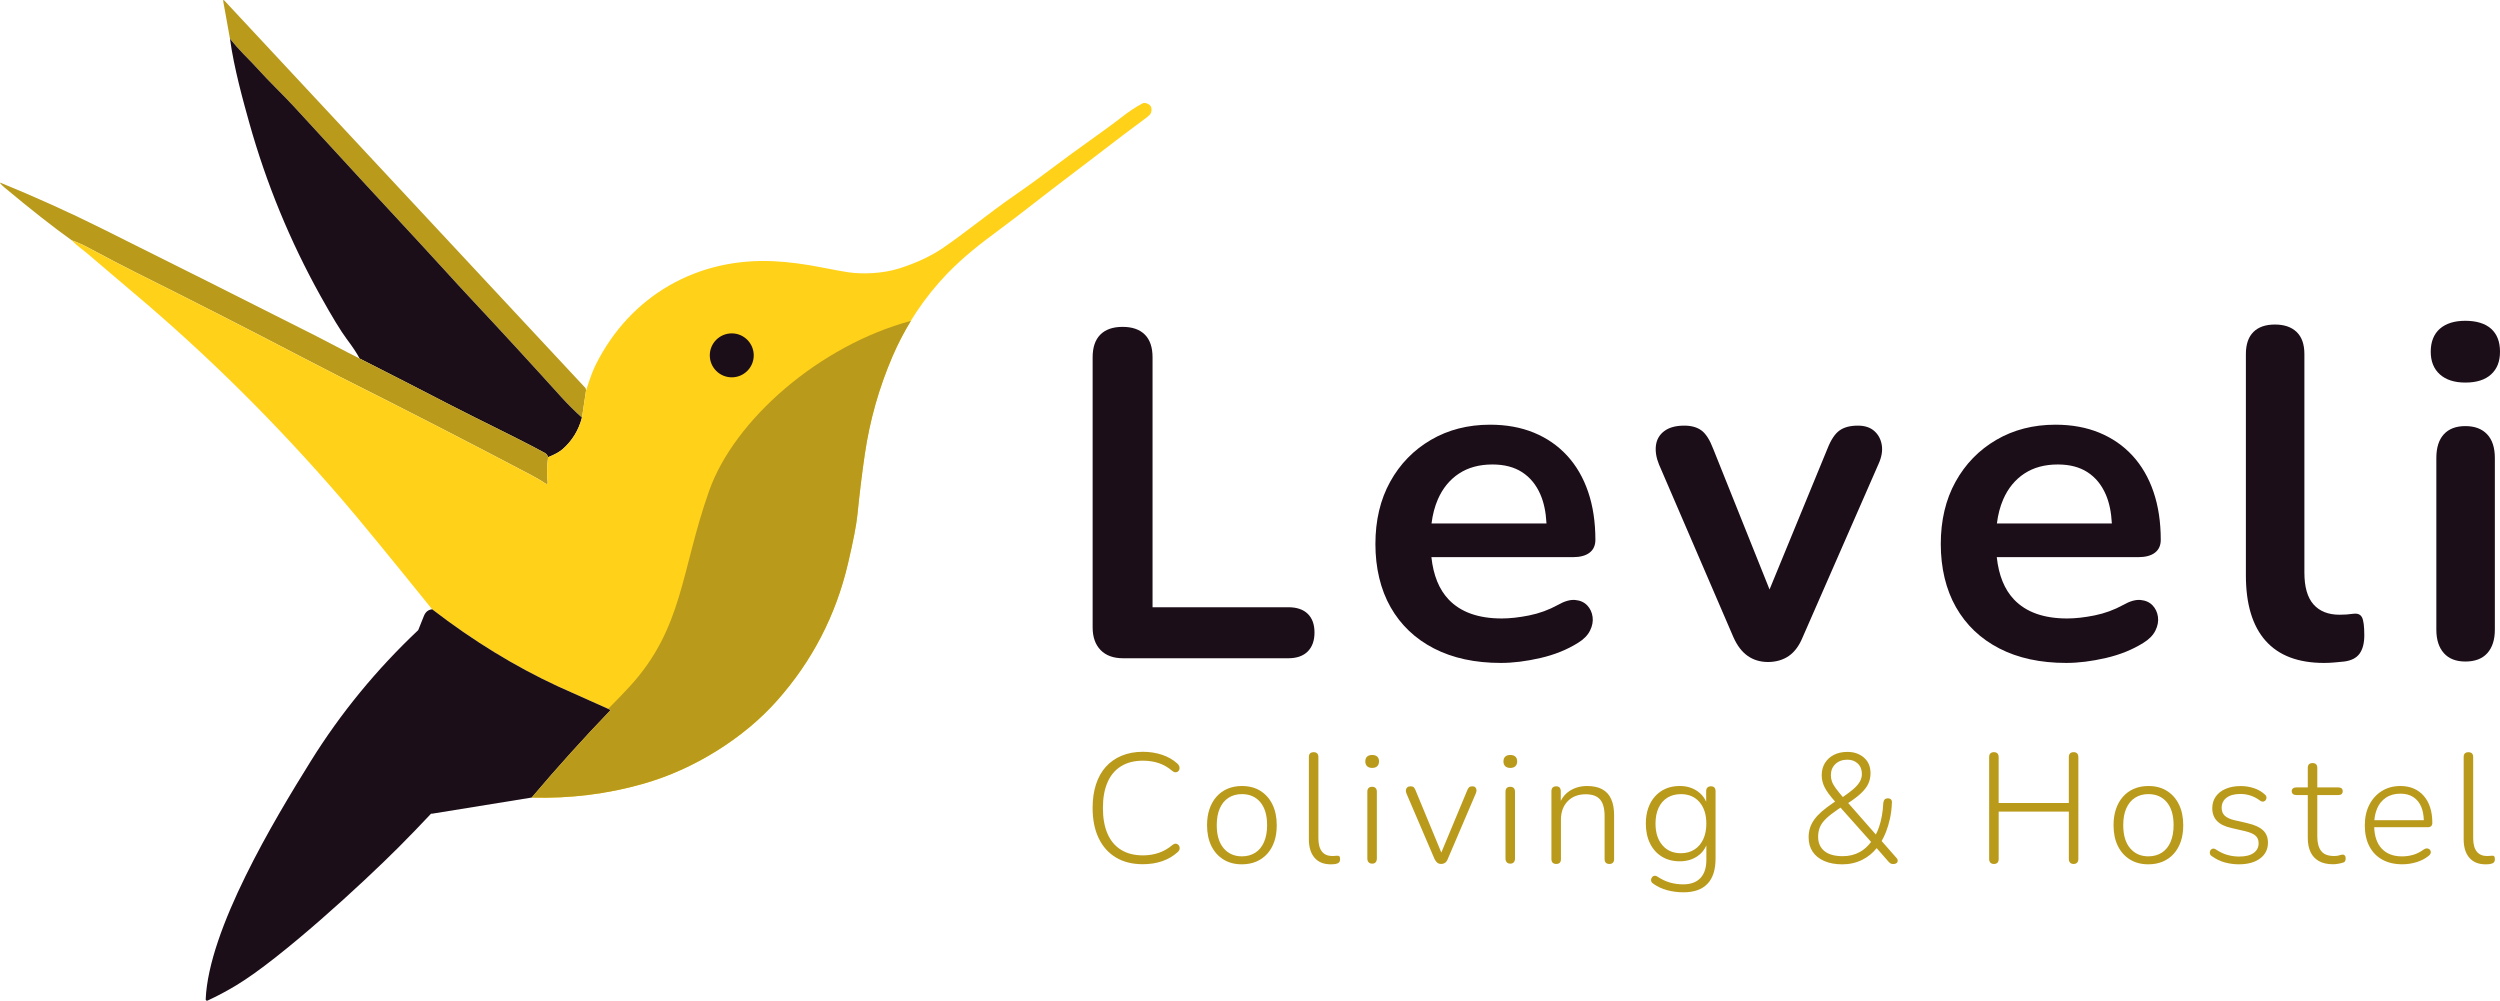 <svg xmlns="http://www.w3.org/2000/svg" id="Layer_1" data-name="Layer 1" viewBox="0 0 1068.24 427.6"><g><path d="M503.36,360.87c-.29-.24-.64-.37-1.07-.37s-.88.2-1.37.6c-1.73,1.47-3.64,2.57-5.73,3.3-2.09.73-4.35,1.1-6.8,1.1-3.69,0-6.81-.79-9.36-2.37-2.55-1.58-4.49-3.87-5.8-6.9-1.31-3.02-1.96-6.68-1.96-10.99s.65-7.91,1.96-10.93c1.31-3.02,3.24-5.32,5.8-6.9,2.55-1.58,5.67-2.37,9.36-2.37,2.49,0,4.76.36,6.83,1.07,2.06.71,3.94,1.8,5.63,3.26.49.4.94.61,1.37.63.42.02.79-.09,1.1-.33.31-.24.52-.55.63-.93.11-.38.1-.79-.03-1.23-.13-.44-.42-.87-.87-1.27-1.82-1.64-4-2.89-6.53-3.73s-5.26-1.27-8.19-1.27c-3.33,0-6.34.56-9.03,1.67-2.69,1.11-4.95,2.7-6.8,4.76-1.84,2.06-3.24,4.57-4.2,7.53-.96,2.95-1.43,6.3-1.43,10.03,0,4.97.85,9.26,2.56,12.86,1.71,3.6,4.16,6.36,7.36,8.29,3.2,1.93,7.04,2.9,11.53,2.9,3.02,0,5.78-.43,8.29-1.3,2.51-.87,4.72-2.16,6.63-3.9.4-.35.65-.73.77-1.13.11-.4.1-.79-.03-1.17-.13-.38-.34-.69-.63-.93Z" fill="#ba9a1a"></path><path d="M538.56,337.92c-2.22-1.38-4.86-2.06-7.93-2.06-2.22,0-4.25.39-6.1,1.17-1.84.78-3.42,1.91-4.73,3.4-1.31,1.49-2.31,3.25-3,5.3-.69,2.04-1.03,4.33-1.03,6.86,0,3.42.61,6.37,1.83,8.86,1.22,2.49,2.94,4.42,5.16,5.8,2.22,1.38,4.84,2.07,7.86,2.07,2.31,0,4.37-.39,6.2-1.17,1.82-.78,3.39-1.9,4.7-3.36,1.31-1.47,2.31-3.22,3-5.26.69-2.04,1.03-4.35,1.03-6.93,0-3.38-.61-6.32-1.83-8.83-1.22-2.51-2.94-4.45-5.16-5.83ZM540.13,359.78c-.87,2-2.11,3.52-3.73,4.56-1.62,1.04-3.54,1.57-5.76,1.57-3.24,0-5.84-1.16-7.8-3.47-1.95-2.31-2.93-5.6-2.93-9.86,0-2.8.43-5.19,1.3-7.16.87-1.98,2.11-3.49,3.73-4.53,1.62-1.04,3.52-1.57,5.7-1.57,3.33,0,5.96,1.16,7.89,3.46,1.93,2.31,2.9,5.57,2.9,9.79,0,2.8-.43,5.2-1.3,7.19Z" fill="#ba9a1a"></path><path d="M571.39,365.64c-.31,0-.62.02-.93.07-.31.04-.69.07-1.13.07-1.95,0-3.44-.63-4.46-1.9-1.02-1.27-1.53-3.19-1.53-5.76v-34.64c0-.71-.18-1.23-.53-1.57-.36-.33-.84-.5-1.47-.5-.67,0-1.18.17-1.53.5-.36.33-.53.86-.53,1.57v35.11c0,3.42.81,6.06,2.43,7.93,1.62,1.87,3.92,2.8,6.9,2.8.36,0,.7-.01,1.03-.03.33-.02.65-.06.97-.1.71-.13,1.22-.36,1.53-.67.31-.31.47-.78.47-1.4s-.1-1.03-.3-1.23c-.2-.2-.5-.28-.9-.23Z" fill="#ba9a1a"></path><path d="M586.32,322.6c-.93,0-1.65.23-2.16.7-.51.47-.77,1.15-.77,2.03s.25,1.58.77,2.07c.51.49,1.23.73,2.16.73s1.65-.24,2.16-.73c.51-.49.77-1.18.77-2.07s-.26-1.57-.77-2.03c-.51-.47-1.23-.7-2.16-.7Z" fill="#ba9a1a"></path><path d="M586.32,336.19c-.67,0-1.18.18-1.53.53-.36.36-.53.89-.53,1.6v28.51c0,.67.18,1.2.53,1.6.36.4.87.6,1.53.6s1.17-.2,1.5-.6c.33-.4.5-.93.5-1.6v-28.51c0-.71-.18-1.24-.53-1.6-.36-.35-.84-.53-1.47-.53Z" fill="#ba9a1a"></path><path d="M629.09,335.99c-.58,0-1.02.13-1.33.4-.31.27-.58.69-.8,1.27l-11.09,26.64-11.03-26.64c-.22-.58-.48-1-.77-1.27-.29-.27-.72-.4-1.3-.4-.62,0-1.1.14-1.43.43-.33.29-.53.67-.6,1.13s.01.97.23,1.5l11.99,27.98c.35.71.75,1.24,1.2,1.6.44.36,1,.53,1.67.53.62,0,1.18-.18,1.67-.53.49-.35.87-.89,1.13-1.6l11.99-28.05c.22-.53.31-1.02.27-1.47-.04-.44-.21-.81-.5-1.1-.29-.29-.72-.43-1.3-.43Z" fill="#ba9a1a"></path><path d="M645.35,322.6c-.93,0-1.65.23-2.16.7-.51.47-.77,1.15-.77,2.03s.25,1.58.77,2.07c.51.49,1.23.73,2.16.73s1.65-.24,2.16-.73c.51-.49.77-1.18.77-2.07s-.26-1.57-.77-2.03c-.51-.47-1.23-.7-2.16-.7Z" fill="#ba9a1a"></path><path d="M645.35,336.19c-.67,0-1.18.18-1.53.53-.36.36-.53.89-.53,1.6v28.51c0,.67.18,1.2.53,1.6.36.4.87.6,1.53.6s1.17-.2,1.5-.6c.33-.4.5-.93.5-1.6v-28.51c0-.71-.18-1.24-.53-1.6-.36-.35-.84-.53-1.47-.53Z" fill="#ba9a1a"></path><path d="M684.6,337.23c-1.71-.91-3.85-1.37-6.43-1.37-2.8,0-5.27.69-7.43,2.06-1.65,1.05-2.92,2.49-3.83,4.3v-4.1c0-.71-.17-1.24-.5-1.6-.33-.35-.81-.53-1.43-.53-.67,0-1.18.18-1.53.53-.36.36-.53.89-.53,1.6v28.98c0,.67.18,1.18.53,1.53.36.36.87.53,1.53.53,1.33,0,2-.69,2-2.06v-16.79c0-3.33.97-5.98,2.9-7.96,1.93-1.98,4.5-2.96,7.7-2.96,2.8,0,4.84.74,6.13,2.23,1.29,1.49,1.93,3.85,1.93,7.1v18.39c0,.67.18,1.18.53,1.53.36.36.87.53,1.53.53.62,0,1.11-.18,1.47-.53.36-.35.53-.87.53-1.53v-18.72c0-2.8-.42-5.13-1.27-6.99-.84-1.87-2.12-3.25-3.83-4.16Z" fill="#ba9a1a"></path><path d="M731.04,335.99c-.62,0-1.11.18-1.47.53-.36.36-.53.89-.53,1.6v4.45c-.76-1.74-1.93-3.2-3.53-4.35-2.18-1.58-4.75-2.37-7.73-2.37-2.27,0-4.29.39-6.06,1.17-1.78.78-3.3,1.88-4.56,3.3-1.27,1.42-2.23,3.11-2.9,5.06-.67,1.95-1,4.13-1,6.53,0,3.2.59,6.01,1.77,8.43,1.18,2.42,2.85,4.31,5.03,5.66,2.18,1.36,4.75,2.03,7.73,2.03s5.55-.78,7.73-2.33c1.62-1.15,2.81-2.64,3.6-4.46v6.25c0,3.33-.84,5.9-2.53,7.69-1.69,1.8-4.15,2.7-7.39,2.7-1.95,0-3.83-.26-5.63-.77-1.8-.51-3.68-1.41-5.63-2.7-.36-.18-.7-.25-1.03-.2-.33.04-.62.2-.87.47-.24.27-.41.57-.5.9-.09.33-.08.68.03,1.03.11.35.34.64.7.87,1.82,1.33,3.85,2.3,6.1,2.9,2.24.6,4.56.9,6.96.9,4.53,0,7.95-1.21,10.26-3.63,2.31-2.42,3.46-6.01,3.46-10.76v-28.78c0-.71-.17-1.24-.5-1.6-.33-.35-.83-.53-1.5-.53ZM724.01,363.01c-1.62,1.04-3.54,1.57-5.76,1.57-3.33,0-5.97-1.14-7.93-3.43-1.95-2.29-2.93-5.36-2.93-9.23,0-2.58.43-4.81,1.3-6.7.87-1.89,2.12-3.34,3.76-4.36,1.64-1.02,3.58-1.53,5.8-1.53,3.33,0,5.97,1.13,7.93,3.4,1.95,2.27,2.93,5.33,2.93,9.19,0,2.58-.44,4.81-1.33,6.7-.89,1.89-2.14,3.35-3.76,4.4Z" fill="#ba9a1a"></path><path d="M804.03,359.36c.7-1.24,1.34-2.56,1.89-3.98.67-1.73,1.22-3.62,1.67-5.66.44-2.04.71-4.22.8-6.53.09-.67-.02-1.18-.33-1.53-.31-.36-.76-.53-1.33-.53-.62,0-1.09.16-1.4.47-.31.31-.51.8-.6,1.47-.09,1.91-.29,3.74-.6,5.49-.31,1.76-.72,3.37-1.23,4.83-.41,1.18-.86,2.25-1.35,3.2l-11.82-13.46c2.36-1.55,4.21-2.96,5.54-4.23,1.47-1.4,2.5-2.78,3.1-4.13.6-1.35.9-2.81.9-4.36,0-2.84-.94-5.07-2.83-6.7-1.89-1.62-4.23-2.43-7.03-2.43-2.22,0-4.15.42-5.8,1.27-1.64.84-2.92,2.01-3.83,3.5-.91,1.49-1.37,3.23-1.37,5.23,0,1.78.43,3.52,1.3,5.23.83,1.64,2.31,3.64,4.42,5.99l-1.32.91c-1.69,1.16-3.16,2.29-4.43,3.4-1.27,1.11-2.31,2.23-3.13,3.37-.82,1.13-1.43,2.32-1.83,3.56-.4,1.24-.6,2.6-.6,4.06,0,2.36.57,4.39,1.7,6.1,1.13,1.71,2.79,3.04,4.96,4,2.17.95,4.77,1.43,7.79,1.43s5.97-.67,8.59-2c2.36-1.2,4.37-2.86,6.04-4.93l4.95,5.67c.4.44.74.74,1.03.9.29.16.68.23,1.17.23.53,0,.97-.12,1.3-.37.33-.24.51-.59.53-1.03.02-.44-.19-.89-.63-1.33l-6.22-7.08ZM782.33,331.2c0-1.95.65-3.54,1.96-4.76,1.31-1.22,3.01-1.83,5.1-1.83,1.82,0,3.31.56,4.46,1.67,1.15,1.11,1.73,2.6,1.73,4.46,0,1.11-.29,2.19-.87,3.23-.58,1.04-1.52,2.13-2.83,3.26-1.13.97-2.62,2.09-4.45,3.34-1.25-1.45-2.24-2.69-2.97-3.68-.8-1.09-1.36-2.06-1.67-2.93-.31-.87-.47-1.79-.47-2.76ZM794.66,364.07c-2.13,1.18-4.55,1.77-7.26,1.77-3.46,0-6.08-.73-7.86-2.2s-2.66-3.49-2.66-6.06c0-1.56.26-2.94.77-4.16.51-1.22,1.38-2.42,2.6-3.6,1.22-1.18,2.88-2.48,4.96-3.9l1.23-.83,13.07,14.66c-1.38,1.85-2.99,3.31-4.84,4.33Z" fill="#ba9a1a"></path><path d="M886.06,321.4c-.67,0-1.18.18-1.53.53s-.53.89-.53,1.6v19.59h-29.98v-19.59c0-.71-.18-1.24-.53-1.6-.36-.36-.87-.53-1.53-.53-.62,0-1.11.18-1.47.53s-.53.89-.53,1.6v43.5c0,.67.18,1.19.53,1.57.36.38.84.57,1.47.57.71,0,1.23-.19,1.57-.57.33-.38.5-.9.5-1.57v-20.25h29.98v20.25c0,.67.18,1.19.53,1.57.36.38.87.57,1.53.57.62,0,1.11-.19,1.47-.57.36-.38.53-.9.53-1.57v-43.5c0-.71-.18-1.24-.53-1.6-.36-.36-.84-.53-1.47-.53Z" fill="#ba9a1a"></path><path d="M925.9,337.92c-2.22-1.38-4.86-2.06-7.93-2.06-2.22,0-4.25.39-6.1,1.17-1.84.78-3.42,1.91-4.73,3.4-1.31,1.49-2.31,3.25-3,5.3-.69,2.04-1.03,4.33-1.03,6.86,0,3.42.61,6.37,1.83,8.86,1.22,2.49,2.94,4.42,5.16,5.8,2.22,1.38,4.84,2.07,7.86,2.07,2.31,0,4.37-.39,6.2-1.17,1.82-.78,3.39-1.9,4.7-3.36,1.31-1.47,2.31-3.22,3-5.26.69-2.04,1.03-4.35,1.03-6.93,0-3.38-.61-6.32-1.83-8.83-1.22-2.51-2.94-4.45-5.16-5.83ZM927.47,359.78c-.87,2-2.11,3.52-3.73,4.56-1.62,1.04-3.54,1.57-5.76,1.57-3.24,0-5.84-1.16-7.8-3.47-1.95-2.31-2.93-5.6-2.93-9.86,0-2.8.43-5.19,1.3-7.16.87-1.98,2.11-3.49,3.73-4.53,1.62-1.04,3.52-1.57,5.7-1.57,3.33,0,5.96,1.16,7.89,3.46,1.93,2.31,2.9,5.57,2.9,9.79,0,2.8-.43,5.2-1.3,7.19Z" fill="#ba9a1a"></path><path d="M960.5,351.78l-5.8-1.33c-1.87-.44-3.23-1.09-4.1-1.93-.87-.84-1.3-1.95-1.3-3.33,0-1.82.7-3.27,2.1-4.33,1.4-1.07,3.39-1.6,5.96-1.6,1.47,0,2.91.23,4.33.7,1.42.47,2.77,1.19,4.06,2.17.4.27.78.4,1.13.4s.67-.11.93-.33c.27-.22.46-.5.57-.83.11-.33.11-.68,0-1.03-.11-.35-.34-.67-.7-.93-1.33-1.2-2.89-2.09-4.66-2.66-1.78-.58-3.64-.87-5.6-.87-2.4,0-4.52.39-6.36,1.17-1.84.78-3.26,1.88-4.26,3.3-1,1.42-1.5,3.09-1.5,5,0,2.22.67,4.03,2,5.43,1.33,1.4,3.4,2.41,6.2,3.03l5.8,1.33c2.04.49,3.52,1.12,4.43,1.9.91.78,1.37,1.88,1.37,3.3,0,1.73-.71,3.11-2.13,4.13-1.42,1.02-3.49,1.53-6.2,1.53-1.64,0-3.29-.22-4.93-.67-1.64-.44-3.33-1.24-5.06-2.4-.4-.27-.78-.38-1.13-.33-.36.04-.66.19-.9.43-.24.24-.4.54-.47.9-.07.36-.04.7.07,1.03.11.33.34.61.7.83,1.78,1.29,3.65,2.2,5.63,2.73,1.98.53,3.96.8,5.96.8,3.82,0,6.85-.83,9.09-2.5,2.24-1.67,3.36-3.92,3.36-6.76,0-2.22-.71-3.99-2.13-5.3-1.42-1.31-3.58-2.3-6.46-2.96Z" fill="#ba9a1a"></path><path d="M1001.1,365.17c-.4,0-.9.1-1.5.3-.6.2-1.34.3-2.23.3-2.58,0-4.42-.71-5.53-2.13-1.11-1.42-1.67-3.49-1.67-6.2v-17.72h8.99c.62,0,1.09-.14,1.4-.43.31-.29.47-.7.47-1.23,0-.49-.16-.88-.47-1.17-.31-.29-.78-.43-1.4-.43h-8.99v-8.33c0-.71-.18-1.23-.53-1.57-.36-.33-.84-.5-1.47-.5-.67,0-1.18.17-1.53.5-.36.33-.53.85-.53,1.57v8.33h-4.93c-.58,0-1.04.14-1.4.43-.36.29-.53.68-.53,1.17,0,.53.18.94.53,1.23.36.29.82.43,1.4.43h4.93v18.25c0,2.44.4,4.5,1.2,6.16.8,1.67,2,2.94,3.6,3.83,1.6.89,3.6,1.33,6,1.33.71,0,1.49-.08,2.33-.23.84-.16,1.51-.32,2-.5.4-.09.68-.31.83-.67.16-.35.23-.71.23-1.06,0-.58-.12-1-.37-1.27-.25-.27-.52-.4-.83-.4Z" fill="#ba9a1a"></path><path d="M1035.68,340.09c-1.18-1.36-2.6-2.4-4.26-3.13-1.67-.73-3.59-1.1-5.76-1.1-2.98,0-5.61.71-7.9,2.13-2.29,1.42-4.07,3.39-5.36,5.9-1.29,2.51-1.93,5.45-1.93,8.83s.64,6.37,1.93,8.86c1.29,2.49,3.13,4.4,5.53,5.73s5.26,2,8.59,2c2,0,4-.3,6-.9,2-.6,3.71-1.48,5.13-2.63.44-.31.74-.65.9-1.03.16-.38.18-.73.07-1.07-.11-.33-.31-.61-.6-.83-.29-.22-.64-.33-1.07-.33s-.86.16-1.3.47c-1.47,1.07-2.96,1.82-4.5,2.27-1.53.44-3.12.67-4.76.67-3.78,0-6.71-1.14-8.79-3.43-1.95-2.14-2.98-5.16-3.11-9.03h22.96c.58,0,1.03-.15,1.37-.47.33-.31.5-.78.5-1.4,0-2.44-.31-4.63-.93-6.56-.62-1.93-1.52-3.57-2.7-4.93ZM1015.72,345.49c.84-1.98,2.11-3.53,3.8-4.66,1.69-1.13,3.75-1.7,6.2-1.7,2.18,0,4.01.49,5.5,1.47,1.49.98,2.61,2.37,3.37,4.16.67,1.59,1.02,3.5,1.1,5.7h-21.14c.16-1.82.55-3.48,1.19-4.96Z" fill="#ba9a1a"></path><path d="M1065.73,365.87c-.2-.2-.5-.28-.9-.23-.31,0-.62.02-.93.07-.31.04-.69.07-1.13.07-1.95,0-3.44-.63-4.46-1.9-1.02-1.27-1.53-3.19-1.53-5.76v-34.64c0-.71-.18-1.23-.53-1.57-.36-.33-.84-.5-1.47-.5-.67,0-1.18.17-1.53.5-.36.33-.53.86-.53,1.57v35.11c0,3.42.81,6.06,2.43,7.93,1.62,1.87,3.92,2.8,6.9,2.8.36,0,.7-.01,1.03-.03.33-.02.65-.06.97-.1.71-.13,1.22-.36,1.53-.67.31-.31.47-.78.47-1.4s-.1-1.03-.3-1.23Z" fill="#ba9a1a"></path></g><g><path d="M250.43,166.71l-1.76,11.74c-3.17-2.86-6.07-5.76-8.72-8.68-13.18-14.6-26.23-28.79-39.13-42.57-6.94-7.4-13.37-14.67-21.45-23.35-12.37-13.29-30.32-32.76-53.85-58.42-4.38-4.77-10.56-10.59-15.48-16.1-1.13-1.27-3.14-3.38-6.05-6.32-1.94-1.97-3.85-4.13-5.73-6.48l-2.86-15.92c-.13-.72.06-.81.55-.28l154.23,165.49.24.87Z" fill="#ba9a1a"></path><path d="M248.68,178.45c-1.43,5.4-4.18,9.89-8.25,13.47-1.34,1.18-3.4,2.32-6.21,3.44-.3-.87-.79-1.48-1.46-1.84-12.18-6.62-27.03-13.58-40.23-20.41-13.02-6.74-25.98-13.38-38.87-19.91-1.02-2.03-2.86-4.82-5.53-8.38-2.54-3.4-6.27-9.54-11.2-18.4-13.04-23.45-23.17-48.09-30.41-73.93-2.5-8.94-6.57-23.48-8.25-35.93,1.88,2.34,3.79,4.5,5.73,6.48,2.91,2.94,4.92,5.05,6.05,6.32,4.92,5.5,11.11,11.33,15.48,16.1,23.53,25.66,41.49,45.12,53.85,58.42,8.08,8.68,14.51,15.95,21.45,23.35,12.9,13.78,25.95,27.97,39.13,42.57,2.65,2.92,5.55,5.81,8.72,8.68Z" fill="#1c0e18"></path><path d="M234.05,206.34c0,.08,0,.14-.03.21,0,.02,0,.03-.02.03-.02.03-.03.06-.06.08,0,.02-.03.03-.04.05-.06.06-.14.1-.24.11-.11,0-.21-.02-.3-.07-2.08-1.37-4.18-2.6-6.27-3.7-25.12-13.24-52.52-27.33-82.19-42.25-3.77-1.91-8.73-4.46-14.87-7.66-23.68-12.37-47.89-24.71-72.61-37.03-5.03-2.51-11.58-5.93-19.64-10.26-2.28-1.23-4.66-2.29-7.15-3.18-7.8-5.58-17.37-13.1-28.71-22.55-.87-.73-1.47-1.33-1.81-1.79-.19-.28-.13-.35.18-.22,14.95,6.12,29.3,12.6,43.04,19.44,29.93,14.89,60.54,30.25,91.86,46.09,5.4,2.73,12.22,6.44,18.46,9.54,12.9,6.54,25.85,13.17,38.87,19.91,13.21,6.83,28.05,13.79,40.23,20.41.67.36,1.16.97,1.46,1.84-.52,3.66-.58,7.33-.17,10.99Z" fill="#ba9a1a"></path><path d="M489.53,44.05c-.48-.13-.98-.07-1.42.17-2.96,1.6-5.85,3.51-8.65,5.72-6.6,5.18-20.35,14.66-28.36,20.77-5.97,4.54-12.02,8.93-18.17,13.18-9.43,6.5-21.43,16.26-30.13,22.14-5.12,3.48-11.33,6.37-18.61,8.68-6.91,2.18-15.58,2.56-21.91,1.61-2.18-.34-5.95-1.03-11.33-2.08-7.11-1.4-13.75-2.27-19.93-2.6-32.82-1.76-61.64,14.52-76.47,44.22-1.12,2.23-2.39,5.59-3.81,10.04,0,.38-.11.65-.31.81l-1.76,11.74c-1.43,5.4-4.18,9.89-8.25,13.47-1.34,1.18-3.4,2.32-6.21,3.44-.52,3.66-.58,7.33-.17,10.99,0,.08,0,.14-.03.21,0,.02,0,.03-.02.03,0,.02-.02.03-.03.05,0,.02-.02.03-.03.03,0,.02-.03.03-.04.05-.07.06-.15.1-.24.11-.1.02-.21,0-.3-.07-2.08-1.37-4.18-2.6-6.27-3.7-25.12-13.24-52.52-27.33-82.19-42.25-3.77-1.91-8.73-4.46-14.87-7.66-23.68-12.37-47.89-24.71-72.61-37.03-5.03-2.51-11.58-5.93-19.64-10.26-2.28-1.23-4.66-2.29-7.15-3.18,2.09,2.2,5.11,4.27,6.84,5.76,6.49,5.57,13,11.11,19.53,16.62,31.27,26.3,60.88,55.63,88.83,88,6.95,8.04,19.89,23.81,38.85,47.31,17.55,13.5,35.47,24.47,53.75,32.93,3.33,1.53,10.83,4.89,22.52,10.08-11.52,11.96-22.78,24.43-33.77,37.42,16.41.45,32.3-1.52,47.67-5.91,10.84-3.11,21.27-7.78,31.3-14.02,10.09-6.29,18.73-13.48,25.9-21.57,15-16.89,25.09-36.4,30.26-58.51,2.27-9.69,3.61-16.63,4.03-20.83.92-9.16,1.97-17.83,3.18-26.02,2.13-14.43,6.07-28.35,11.84-41.73,5.71-13.24,13.54-25.04,23.51-35.41,7.18-7.32,13.69-12.38,22.2-18.68,9.72-7.2,19.65-15.16,27.93-21.39,4.05-3.05,8.51-6.44,13.37-10.19,8.33-6.42,15.38-11.76,21.16-16.01,1.36-1.01,2.13-1.78,2.29-2.34.67-2.2-.09-3.58-2.29-4.15ZM326.15,168.18s.02.02.03.03c0,0,.02.03.02.03,0-.03-.03-.04-.04-.06Z" fill="#ffd119"></path><path d="M238.43,293.29c-18.28-8.45-36.2-19.42-53.75-32.93-1.66.15-2.83,1.08-3.53,2.79-.94,2.3-1.76,4.33-2.44,6.09-17.83,16.82-33.09,35.42-45.8,55.81-15.96,25.62-43.75,71.97-45.02,101.95,0,.09.02.18.06.27.13.29.47.41.75.27,4.21-1.95,8.34-4.15,12.38-6.6,18.93-11.41,53.83-43.44,69.43-59.1,4.59-4.6,9.13-9.31,13.64-14.12,0,0,0,0,0,0,.1-.04.22-.07.32-.1l-.03.1,42.74-6.93c11-12.99,22.26-25.46,33.77-37.42-11.69-5.19-19.19-8.55-22.52-10.08Z" fill="#1c0e18"></path><circle cx="312.68" cy="151.84" r="9.39" fill="#1c0e18"></circle><path d="M389.26,137.07c-2.96,4.82-5.57,9.87-7.85,15.15-5.76,13.38-9.71,27.3-11.84,41.73-1.2,8.19-2.26,16.86-3.18,26.02-.42,4.2-1.76,11.14-4.03,20.83-5.18,22.11-15.27,41.62-30.26,58.51-7.17,8.08-15.81,15.27-25.9,21.57-10.02,6.24-20.46,10.91-31.3,14.02-15.37,4.39-31.26,6.36-47.67,5.91,11-12.99,22.26-25.46,33.77-37.42-.39-.18-.77-.34-1.15-.5,3.1-3.08,6.19-6.26,9.24-9.58,22.92-24.98,21.87-49.68,33.95-83.66,10.76-30.28,47.02-61.99,86.21-72.56Z" fill="#ba9a1a"></path></g><g><path d="M479.88,281.27c-4.13,0-7.33-1.17-9.6-3.5-2.27-2.33-3.4-5.57-3.4-9.7v-115.4c0-4.27,1.1-7.5,3.3-9.7,2.2-2.2,5.37-3.3,9.5-3.3s7.3,1.1,9.5,3.3c2.2,2.2,3.3,5.43,3.3,9.7v106.8h58c3.6,0,6.37.93,8.3,2.8,1.93,1.87,2.9,4.53,2.9,8s-.97,6.17-2.9,8.1c-1.93,1.93-4.7,2.9-8.3,2.9h-70.6Z" fill="#1c0e18"></path><path d="M678.2,258.67c-1.27-1.33-2.97-2.1-5.1-2.3-2.13-.2-4.6.5-7.4,2.1-3.87,2.13-7.97,3.63-12.3,4.5-4.33.87-8.23,1.3-11.7,1.3-10,0-17.57-2.7-22.7-8.1-4.08-4.29-6.53-10.32-7.37-18.1h60.47c3.07,0,5.43-.63,7.1-1.9,1.67-1.27,2.5-3.1,2.5-5.5,0-7.6-1.03-14.43-3.1-20.5-2.07-6.07-5.07-11.23-9-15.5-3.93-4.27-8.67-7.53-14.2-9.8-5.53-2.27-11.77-3.4-18.7-3.4-9.47,0-17.9,2.17-25.3,6.5-7.4,4.33-13.2,10.3-17.4,17.9-4.2,7.6-6.3,16.47-6.3,26.6s2.17,19.4,6.5,27c4.33,7.6,10.5,13.47,18.5,17.6,8,4.13,17.53,6.2,28.6,6.2,5.2,0,10.83-.7,16.9-2.1,6.07-1.4,11.43-3.57,16.1-6.5,2.4-1.47,4.1-3.2,5.1-5.2s1.37-3.97,1.1-5.9c-.27-1.93-1.04-3.57-2.3-4.9ZM623.4,202.37c3.93-2.6,8.7-3.9,14.3-3.9,5.07,0,9.3,1.1,12.7,3.3,3.4,2.2,6,5.37,7.8,9.5,1.5,3.44,2.36,7.58,2.61,12.4h-49.12c.47-3.81,1.37-7.24,2.7-10.3,2.07-4.73,5.07-8.4,9-11Z" fill="#1c0e18"></path><path d="M804.08,190.17c-.4-2.47-1.47-4.47-3.2-6-1.73-1.53-4.07-2.3-7-2.3-3.33,0-5.97.7-7.9,2.1-1.93,1.4-3.63,3.97-5.1,7.7l-24.76,60.21-24.04-60.01c-1.47-3.87-3.13-6.5-5-7.9-1.87-1.4-4.33-2.1-7.4-2.1-3.6,0-6.43.77-8.5,2.3-2.07,1.53-3.27,3.57-3.6,6.1-.33,2.53.1,5.27,1.3,8.2l31.8,73.8c1.6,3.6,3.63,6.27,6.1,8,2.46,1.73,5.37,2.6,8.7,2.6s6.43-.87,8.9-2.6c2.47-1.73,4.43-4.4,5.9-8l32.4-74c1.33-2.93,1.8-5.63,1.4-8.1Z" fill="#1c0e18"></path><path d="M919.78,258.67c-1.27-1.33-2.97-2.1-5.1-2.3-2.13-.2-4.6.5-7.4,2.1-3.87,2.13-7.97,3.63-12.3,4.5-4.33.87-8.23,1.3-11.7,1.3-10,0-17.57-2.7-22.7-8.1-4.08-4.29-6.53-10.32-7.37-18.1h60.47c3.07,0,5.43-.63,7.1-1.9,1.67-1.27,2.5-3.1,2.5-5.5,0-7.6-1.03-14.43-3.1-20.5-2.07-6.07-5.07-11.23-9-15.5-3.93-4.27-8.67-7.53-14.2-9.8-5.53-2.27-11.77-3.4-18.7-3.4-9.47,0-17.9,2.17-25.3,6.5-7.4,4.33-13.2,10.3-17.4,17.9-4.2,7.6-6.3,16.47-6.3,26.6s2.17,19.4,6.5,27c4.33,7.6,10.5,13.47,18.5,17.6,8,4.13,17.53,6.2,28.6,6.2,5.2,0,10.83-.7,16.9-2.1,6.07-1.4,11.43-3.57,16.1-6.5,2.4-1.47,4.1-3.2,5.1-5.2s1.37-3.97,1.1-5.9c-.27-1.93-1.04-3.57-2.3-4.9ZM864.98,202.37c3.93-2.6,8.7-3.9,14.3-3.9,5.07,0,9.3,1.1,12.7,3.3,3.4,2.2,6,5.37,7.8,9.5,1.5,3.44,2.36,7.58,2.61,12.4h-49.12c.47-3.81,1.37-7.24,2.7-10.3,2.07-4.73,5.07-8.4,9-11Z" fill="#1c0e18"></path><path d="M1009.26,263.77c-.67-1.27-1.93-1.77-3.8-1.5-.93.13-1.87.23-2.8.3-.93.07-1.93.1-3,.1-4.8,0-8.5-1.47-11.1-4.4-2.6-2.93-3.9-7.47-3.9-13.6v-93.4c0-4.13-1.1-7.27-3.3-9.4-2.2-2.13-5.3-3.2-9.3-3.2s-7.07,1.07-9.2,3.2c-2.13,2.13-3.2,5.27-3.2,9.4v94.6c0,12.27,2.8,21.57,8.4,27.9,5.6,6.33,13.93,9.5,25,9.5,1.46,0,2.93-.07,4.4-.2,1.47-.13,2.87-.27,4.2-.4,3.07-.4,5.27-1.53,6.6-3.4,1.33-1.87,2-4.47,2-7.8,0-3.87-.33-6.43-1-7.7Z" fill="#1c0e18"></path><path d="M1053.44,163.47c-4.67,0-8.3-1.17-10.9-3.5-2.6-2.33-3.9-5.57-3.9-9.7s1.3-7.53,3.9-9.8c2.6-2.27,6.23-3.4,10.9-3.4s8.46,1.13,11,3.4c2.53,2.27,3.8,5.53,3.8,9.8s-1.27,7.37-3.8,9.7c-2.54,2.33-6.2,3.5-11,3.5ZM1053.44,282.67c-4,0-7.07-1.2-9.2-3.6-2.13-2.4-3.2-5.73-3.2-10v-73.4c0-4.4,1.07-7.77,3.2-10.1,2.13-2.33,5.2-3.5,9.2-3.5s7.1,1.17,9.3,3.5c2.2,2.33,3.3,5.7,3.3,10.1v73.4c0,4.27-1.07,7.6-3.2,10-2.13,2.4-5.27,3.6-9.4,3.6Z" fill="#1c0e18"></path></g></svg>